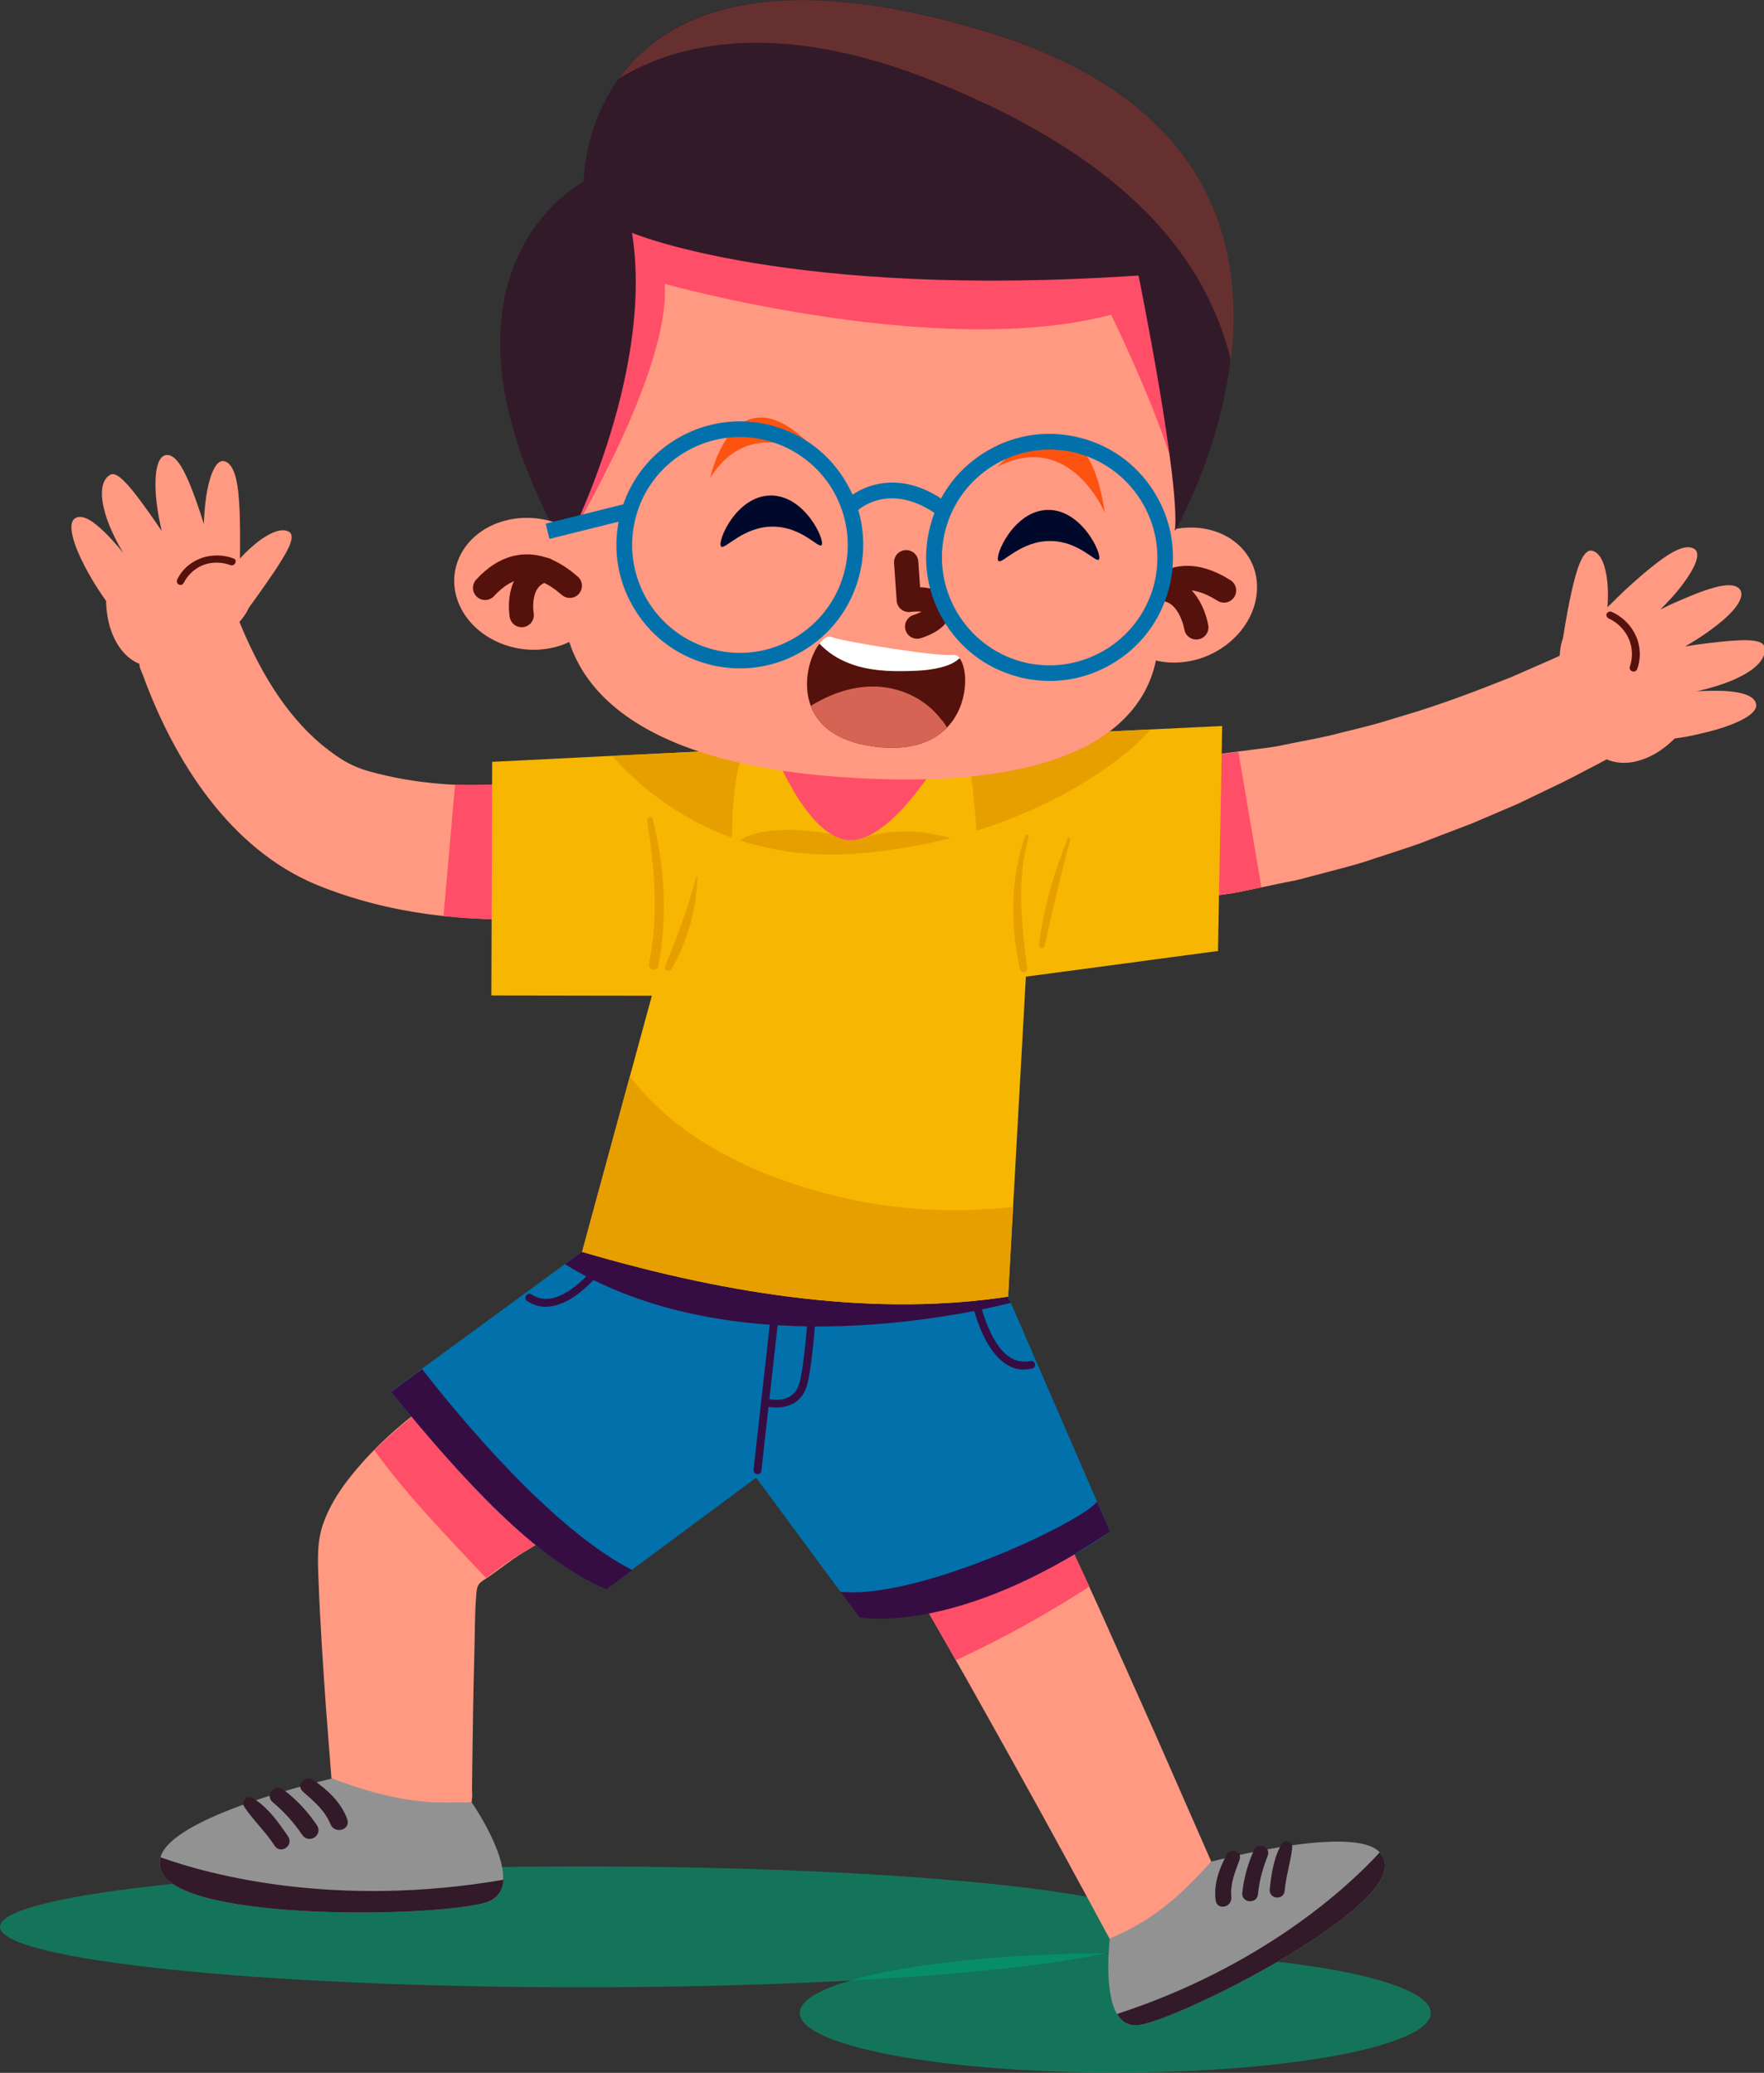 <svg width="217" height="255" viewBox="0 0 217 255" fill="none" xmlns="http://www.w3.org/2000/svg">
<rect x="0" y="0" width="217" height="255" fill="#333333" stroke="none"/>
<g clip-path="url(#clip0_1619_3379)">
<path opacity="0.61" d="M143.177 237.041C143.177 241.161 111.12 244.476 71.572 244.476C32.056 244.476 0 241.129 0 237.041C0 232.921 32.056 229.606 71.605 229.606C111.12 229.606 143.177 232.921 143.177 237.041Z" fill="#009E73"/>
<path opacity="0.61" d="M176.005 247.63C176.005 251.685 158.642 254.968 137.197 254.968C115.783 254.968 98.388 251.685 98.388 247.63C98.388 243.575 115.751 240.292 137.197 240.292C158.642 240.292 176.005 243.575 176.005 247.63Z" fill="#009E73"/>
<path d="M140.154 249.11C145.331 248.306 170.828 235.432 170.378 229.349C170.346 228.769 170.121 228.287 169.735 227.868C167.999 226.001 162.34 226.42 157.131 227.289C151.922 228.158 147.132 229.51 147.132 229.51L136.553 238.232C136.553 238.232 135.685 244.83 137.421 247.791C137.968 248.724 138.868 249.303 140.154 249.11Z" fill="#929293"/>
<path d="M140.155 249.11C145.331 248.306 170.828 235.432 170.378 229.349C170.346 228.769 170.121 228.287 169.735 227.868C165.813 232.149 155.299 241.901 137.422 247.758C137.968 248.724 138.868 249.303 140.155 249.11Z" fill="#321A29"/>
<path d="M149.543 233.758C149.286 231.795 149.961 229.96 150.861 228.222C151.376 227.257 152.887 227.74 152.469 228.834C151.922 230.315 151.312 231.763 151.472 233.372C151.569 234.692 149.704 235.046 149.543 233.758Z" fill="#321A29"/>
<path d="M152.823 232.825C153.016 231.023 153.498 229.317 154.237 227.643C154.752 226.549 156.392 227.16 155.942 228.319C155.331 229.832 154.913 231.377 154.752 233.018C154.623 234.305 152.662 234.112 152.823 232.825Z" fill="#321A29"/>
<path d="M156.199 232.406C156.392 230.572 156.713 228.351 157.71 226.806C158.096 226.227 159.028 226.581 158.964 227.289C158.771 229.091 158.192 230.797 158.031 232.6C157.935 233.823 156.07 233.662 156.199 232.406Z" fill="#321A29"/>
<path d="M148.997 228.995C144.945 233.565 141.537 236.365 136.489 238.489C136.489 238.489 132.213 230.54 127.84 222.59C123.467 214.673 119.03 206.787 119.03 206.787L117.583 204.245L117.551 204.18L110.381 191.66L127.583 181.361L133.949 195.072L133.981 195.169L135.203 197.84C135.203 197.84 138.675 205.629 142.148 213.385C145.588 221.206 148.997 228.995 148.997 228.995Z" fill="#FF9981"/>
<path d="M134.013 195.169C128.772 198.58 123.274 201.606 117.583 204.245L117.551 204.18L110.381 191.66L127.583 181.361L133.949 195.072L134.013 195.169Z" fill="#FF4E68"/>
<path d="M59.933 233.984C54.435 235.85 22.571 236.494 19.87 230.25C19.613 229.639 19.581 229.059 19.742 228.48C20.481 225.744 26.269 223.202 31.863 221.335C37.458 219.468 42.892 218.31 42.892 218.31L57.811 221.399C57.811 221.399 62.087 227.45 61.894 231.248C61.862 232.471 61.283 233.501 59.933 233.984Z" fill="#929293"/>
<path d="M59.933 233.984C54.435 235.85 22.571 236.494 19.87 230.25C19.613 229.639 19.581 229.059 19.742 228.48C25.819 230.669 41.252 234.788 61.926 231.248C61.862 232.471 61.283 233.501 59.933 233.984Z" fill="#321A29"/>
<path d="M42.699 223.749C41.927 221.689 40.32 220.208 38.551 218.985C37.555 218.277 36.301 219.565 37.297 220.434C38.616 221.592 39.966 222.719 40.641 224.393C41.188 225.712 43.214 225.101 42.699 223.749Z" fill="#321A29"/>
<path d="M38.969 224.521C37.844 222.847 36.493 221.399 34.886 220.176C33.825 219.371 32.507 220.852 33.568 221.721C34.95 222.88 36.14 224.199 37.169 225.712C37.972 226.935 39.805 225.744 38.969 224.521Z" fill="#321A29"/>
<path d="M35.432 225.905C34.275 224.199 32.828 222.172 31.027 221.174C30.352 220.788 29.613 221.657 30.063 222.301C31.188 223.974 32.667 225.326 33.761 227.032C34.468 228.19 36.204 227.064 35.432 225.905Z" fill="#321A29"/>
<path d="M40.77 218.76C44.853 220.305 49.065 221.528 53.47 221.721C54.499 221.753 55.528 221.753 56.557 221.721C56.782 221.721 57.843 221.785 58.036 221.625C58.068 221.592 58.036 221.399 58.036 221.367C58.164 220.949 58.036 220.337 58.068 219.919C58.068 218.921 58.1 217.923 58.1 216.926C58.164 212.388 58.229 207.817 58.357 203.279C58.422 200.962 58.39 198.58 58.583 196.263C58.615 195.845 58.647 195.362 58.84 195.008C59.065 194.622 59.547 194.364 59.772 194.203C61.316 193.173 62.698 192.015 64.274 191.049C66.01 189.955 67.81 188.957 69.643 188.056C66.331 181.394 62.987 174.699 60.062 167.876C53.76 171.577 47.393 176.115 42.892 181.941C41.574 183.614 40.448 185.481 39.741 187.477C38.937 189.794 39.098 192.24 39.194 194.654C39.387 199.771 39.741 204.921 40.095 210.038C40.32 212.935 40.545 215.863 40.77 218.76Z" fill="#FF9981"/>
<path d="M46.043 178.4C50.126 184.065 55.046 189.053 59.804 194.139L59.836 194.106C59.836 194.106 60.254 193.752 61.058 193.173C61.83 192.594 63.02 191.789 64.306 190.985C65.592 190.18 66.974 189.407 68.003 188.86C69.032 188.313 69.675 187.991 69.675 187.991C69.675 187.991 67.167 183.003 64.788 177.95C63.566 175.439 62.409 172.897 61.541 170.998C60.672 169.099 60.126 167.812 60.126 167.812C60.126 167.812 59.869 167.972 59.451 168.198C59.033 168.455 58.454 168.809 57.779 169.26C56.396 170.129 54.596 171.352 52.859 172.639C51.123 173.927 49.419 175.311 48.197 176.405C46.975 177.499 46.204 178.272 46.204 178.272L46.043 178.4Z" fill="#FF4E68"/>
<path d="M30.61 74.765C30.61 74.765 32.217 72.576 33.696 70.388C35.143 68.199 36.526 66.011 35.561 65.431C34.629 64.852 33.085 65.625 31.799 66.59C30.545 67.556 29.516 68.714 29.516 68.714C29.516 68.714 29.581 65.882 29.484 62.986C29.356 60.089 29.066 57.16 27.619 56.742C26.623 56.452 25.883 58.286 25.497 60.314C25.111 62.342 25.079 64.466 25.079 64.466C25.079 64.466 24.436 62.342 23.6 60.185C22.764 58.061 21.735 55.905 20.514 55.969C19.26 56.066 19.002 58.447 19.163 60.765C19.324 63.082 19.903 65.335 19.903 65.335C19.903 65.335 18.649 63.468 17.298 61.634C15.916 59.799 14.437 57.965 13.601 58.383C12.089 59.22 12.411 61.698 13.183 63.919C13.954 66.107 15.176 68.038 15.176 68.038C15.176 68.038 14.115 66.687 12.861 65.464C11.607 64.241 10.128 63.114 9.196 63.79C8.231 64.466 9.099 67.105 10.321 69.455C11.511 71.836 13.054 73.928 13.054 73.928C13.054 73.928 13.022 75.377 13.504 77.082C14.019 78.788 15.08 80.784 17.105 81.653C19.131 82.554 22.153 81.653 24.79 80.14C27.459 78.659 29.838 76.567 30.61 74.765Z" fill="#FF9981"/>
<path d="M28.745 68.714C27.523 68.231 26.076 68.199 24.79 68.65C24.468 68.779 24.147 68.907 23.825 69.1C22.957 69.615 22.25 70.356 21.8 71.289C21.703 71.514 21.767 71.804 21.992 71.9C22.218 72.029 22.475 71.933 22.604 71.707C22.957 70.967 23.568 70.323 24.275 69.873C24.533 69.712 24.79 69.583 25.047 69.487C26.108 69.1 27.298 69.133 28.359 69.519C28.584 69.615 28.841 69.487 28.938 69.261C29.066 69.036 28.97 68.779 28.745 68.714Z" fill="#55110B"/>
<path d="M64.756 96.136C65.302 101.028 65.849 105.952 66.396 110.844C66.46 111.552 66.556 112.228 66.621 112.936C57.329 113.515 47.715 112.421 39.034 108.881C28.262 104.471 21.414 93.561 17.588 83.069C17.491 82.779 17.009 81.878 17.202 81.653C17.363 81.459 17.973 81.331 18.198 81.234C19.645 80.623 21.06 80.011 22.507 79.4C24.822 78.434 27.137 77.469 29.452 76.503C31.767 82.135 34.918 87.768 39.677 91.694C40.802 92.595 41.992 93.496 43.31 94.108C44.628 94.752 46.139 95.106 47.554 95.428C50.383 96.071 53.309 96.425 56.235 96.554C59.097 96.651 61.926 96.49 64.756 96.136Z" fill="#FF9981"/>
<path d="M64.756 96.136L66.621 112.936C66.621 112.936 65.849 113.001 64.692 113.065C63.534 113.129 61.991 113.161 60.512 113.097C57.489 113.033 54.563 112.679 54.563 112.679L55.978 96.522C55.978 96.522 58.229 96.618 60.415 96.522C61.508 96.49 62.602 96.361 63.406 96.297C64.242 96.2 64.756 96.136 64.756 96.136Z" fill="#FF4E68"/>
<path d="M192.274 78.498C192.274 78.498 192.692 75.666 193.303 72.898C193.914 70.098 194.718 67.491 195.843 67.749C197.001 68.006 197.515 69.744 197.708 71.418C197.901 73.091 197.74 74.701 197.74 74.701C197.74 74.701 198.287 74.186 199.091 73.381C199.895 72.576 201.052 71.546 202.21 70.549C204.589 68.553 207.065 66.687 208.415 67.523C209.348 68.07 208.415 69.969 207.129 71.707C206.486 72.576 205.779 73.413 205.2 73.993C204.653 74.604 204.235 74.99 204.235 74.99C204.235 74.99 204.75 74.733 205.553 74.347C206.357 73.993 207.451 73.51 208.576 73.059C210.827 72.19 213.206 71.482 214.01 72.48C214.814 73.51 213.174 75.376 211.277 76.857C210.344 77.597 209.348 78.273 208.576 78.756C207.804 79.239 207.29 79.528 207.29 79.528C207.29 79.528 207.869 79.432 208.737 79.303C209.605 79.174 210.762 79.046 211.952 78.917C214.299 78.692 216.775 78.563 217.032 79.528C217.257 80.397 216.839 81.202 216.067 81.91C215.328 82.618 214.235 83.197 213.142 83.68C212.048 84.131 210.923 84.485 210.087 84.71C209.251 84.935 208.672 85.032 208.672 85.032C208.672 85.032 209.122 85 209.766 85C210.409 84.968 211.309 84.968 212.209 85C214.01 85.129 215.875 85.483 216.035 86.673C216.196 87.864 213.656 89.023 211.116 89.763C209.83 90.117 208.576 90.407 207.611 90.6C206.647 90.761 206.004 90.857 206.004 90.857C206.004 90.857 205.007 91.919 203.496 92.788C201.952 93.625 199.895 94.269 197.837 93.496C195.747 92.692 194.011 89.924 192.982 86.899C191.856 83.777 191.503 80.494 192.274 78.498Z" fill="#FF9981"/>
<path d="M198.287 75.28C199.573 75.859 200.634 76.889 201.213 78.177C201.374 78.498 201.502 78.852 201.567 79.206C201.824 80.236 201.759 81.298 201.406 82.296C201.309 82.554 201.052 82.682 200.795 82.586C200.538 82.489 200.409 82.232 200.505 81.974C200.795 81.138 200.827 80.236 200.634 79.4C200.57 79.11 200.473 78.82 200.345 78.531C199.862 77.468 198.962 76.567 197.901 76.085C197.676 75.988 197.547 75.698 197.644 75.473C197.805 75.28 198.062 75.151 198.287 75.28Z" fill="#55110B"/>
<path d="M142.63 93.4L143.981 110.973C143.981 110.973 146.81 110.587 149.607 110.168C150.315 110.072 151.022 109.975 151.665 109.879C152.308 109.782 152.919 109.621 153.434 109.525C154.463 109.299 155.17 109.17 155.17 109.17C155.17 109.17 155.877 109.01 157.131 108.752C157.742 108.623 158.514 108.462 159.382 108.302C160.25 108.108 161.182 107.819 162.244 107.561C164.333 106.982 166.777 106.435 169.317 105.534C170.603 105.115 171.922 104.697 173.24 104.246C174.59 103.828 175.876 103.281 177.227 102.766C178.545 102.251 179.895 101.768 181.182 101.253C182.468 100.706 183.722 100.159 184.943 99.644C185.554 99.386 186.165 99.129 186.744 98.871C187.323 98.614 187.869 98.324 188.416 98.067C189.509 97.552 190.538 97.037 191.503 96.586C193.4 95.685 194.943 94.816 196.036 94.269C197.129 93.69 197.74 93.368 197.74 93.368L191.889 80.655C191.889 80.655 191.31 80.944 190.249 81.395C189.188 81.846 187.709 82.522 185.908 83.294C182.275 84.742 177.42 86.641 172.468 88.09C171.214 88.444 169.992 88.862 168.771 89.184C167.549 89.506 166.327 89.795 165.169 90.085C162.822 90.729 160.604 91.083 158.739 91.469C157.806 91.662 156.938 91.855 156.167 91.952C155.395 92.048 154.72 92.145 154.173 92.209C153.08 92.37 152.437 92.434 152.437 92.434C152.437 92.434 151.826 92.531 150.926 92.627C150.476 92.692 149.929 92.788 149.35 92.821C148.771 92.853 148.161 92.917 147.55 92.949C145.074 93.239 142.63 93.4 142.63 93.4Z" fill="#FF9981"/>
<path d="M142.63 93.4L143.981 110.973C143.981 110.973 146.81 110.587 149.607 110.168C150.315 110.072 151.022 109.975 151.665 109.879C152.308 109.782 152.919 109.621 153.434 109.525C154.463 109.299 155.17 109.171 155.17 109.171L152.34 92.499C152.34 92.499 151.73 92.596 150.829 92.692C150.379 92.757 149.833 92.853 149.254 92.885C148.675 92.917 148.064 92.982 147.453 93.014C145.074 93.239 142.63 93.4 142.63 93.4Z" fill="#FF4E68"/>
<path d="M136.553 188.409C128.387 194.396 117.84 197.614 105.719 198.966L93.018 181.779L77.746 193.108L74.563 195.49C65.785 191.789 56.943 182.037 48.069 171.191L51.895 168.39L69.515 155.484L71.605 153.972L124.014 159.475L124.335 160.248L136.553 188.409Z" fill="#0271ab"/>
<path d="M124.335 160.28C117.519 161.986 89.546 167.876 69.482 155.517L71.572 154.004L123.982 159.508L124.335 160.28Z" fill="#360D43"/>
<path d="M93.083 181.329C92.825 181.297 92.665 181.039 92.697 180.814L95.655 154.326C95.687 154.068 95.912 153.875 96.201 153.907C96.491 153.94 96.652 154.165 96.62 154.454L93.661 180.943C93.629 181.2 93.404 181.393 93.115 181.361C93.115 181.329 93.115 181.329 93.083 181.329Z" fill="#360D43"/>
<path d="M94.53 173.057C94.369 173.025 94.24 172.993 94.112 172.961C93.854 172.897 93.726 172.607 93.79 172.382C93.854 172.124 94.144 171.995 94.369 172.06C94.497 172.092 97.52 172.929 98.324 170.193C99.256 167.039 99.835 154.583 99.835 154.455C99.835 154.197 100.06 153.972 100.349 154.004C100.606 154.004 100.832 154.229 100.799 154.519C100.767 155.034 100.221 167.232 99.256 170.483C98.484 173.09 96.041 173.347 94.53 173.057Z" fill="#360D43"/>
<path d="M125.268 168.423C124.657 168.326 124.11 168.069 123.564 167.682C119.963 165.14 118.966 157.319 118.901 156.997C118.869 156.739 119.062 156.482 119.319 156.45C119.577 156.418 119.834 156.611 119.866 156.868C119.866 156.933 120.863 164.593 124.11 166.878C124.914 167.457 125.782 167.618 126.747 167.425C127.004 167.36 127.261 167.521 127.326 167.779C127.39 168.036 127.229 168.294 126.972 168.358C126.393 168.487 125.814 168.519 125.268 168.423Z" fill="#360D43"/>
<path d="M66.396 160.698C65.849 160.602 65.335 160.376 64.852 160.055C64.627 159.894 64.563 159.604 64.724 159.379C64.885 159.153 65.174 159.089 65.399 159.25C66.299 159.829 67.296 159.958 68.421 159.572C71.99 158.381 75.527 152.845 75.784 152.137C75.817 151.912 76.01 151.751 76.235 151.751C76.492 151.751 76.717 151.944 76.749 152.202C76.781 152.845 73.405 157.963 70.029 159.894C68.711 160.634 67.489 160.891 66.396 160.698Z" fill="#360D43"/>
<path d="M124.625 148.468L124.014 159.507C108.227 161.921 90.543 159.572 71.604 154.004L77.488 132.408L80.189 122.495L60.447 122.463L60.544 93.722L75.334 92.982L141.601 89.731L150.347 89.312L149.832 116.991L126.2 120.146L124.625 148.468Z" fill="#f7b602"/>
<path d="M141.569 89.731C136.489 95.395 123.274 103.731 105.14 105.019C89.417 106.145 79.707 97.97 75.302 92.982L141.569 89.731Z" fill="#E79F00"/>
<path d="M104.015 103.313C104.626 102.702 92.504 100.384 90.092 104.375C90.092 104.375 89.385 90.793 94.304 88.733C99.224 86.674 101.86 91.791 101.86 91.791L104.015 103.313Z" fill="#f7b602"/>
<path d="M105.526 103.281C105.526 103.281 109.255 90.472 110.124 90.246C110.992 90.021 117.326 90.278 118.612 92.435C119.898 94.591 120.22 104.472 120.22 104.472C120.22 104.472 113.5 100.481 105.526 103.281Z" fill="#f7b602"/>
<path d="M94.883 91.63C94.883 91.63 98.902 102.444 104.015 103.313C109.127 104.182 115.332 93.754 115.332 93.754L94.883 91.63Z" fill="#FF4E68"/>
<path d="M154.623 72.641C154.398 77.211 150.09 81.202 145.042 81.492C139.994 81.814 136.071 78.338 136.328 73.767C136.553 69.197 140.862 65.206 145.91 64.917C150.958 64.627 154.881 68.038 154.623 72.641Z" fill="#FF9981"/>
<path d="M139.865 76.085C140.283 75.537 143.113 67.91 150.572 72.641" stroke="#55110B" stroke-width="2.988" stroke-miterlimit="10" stroke-linecap="round" stroke-linejoin="round"/>
<path d="M147.164 77.179C147.164 77.179 146.392 72.287 142.534 72.416" stroke="#55110B" stroke-width="2.988" stroke-miterlimit="10" stroke-linecap="round" stroke-linejoin="round"/>
<path d="M148.161 50.24C149.64 26.649 130.862 6.469 106.78 6.727C86.523 6.952 69.29 22.336 66.749 42.452C65.978 48.438 66.556 54.231 68.164 59.574C69.45 63.79 69.675 68.232 69.322 72.609C68.646 80.526 73.212 93.69 104.336 95.653C135.975 97.649 142.277 86.577 142.502 78.627C142.662 73.124 143.498 67.652 145.492 62.503C146.971 58.673 147.903 54.553 148.161 50.24Z" fill="#FF9981"/>
<path d="M70.126 66.107C70.126 66.107 82.504 45.638 81.765 34.92C81.765 34.92 115.429 44.35 136.682 38.718C136.682 38.718 144.592 54.746 145.492 62.502C145.492 62.502 153.916 32.152 143.627 25.715C133.37 19.278 85.688 13.228 81.475 17.701C77.296 22.111 63.727 53.877 70.126 66.107Z" fill="#FF4E68"/>
<path d="M144.527 65.335C145.235 59.413 140.058 33.89 140.058 33.89C97.102 36.819 77.746 28.644 77.746 28.644C80.575 46.378 69.45 67.491 69.45 67.491C50.351 33.343 71.797 22.336 71.797 22.336C71.797 22.336 71.765 15.674 76.138 9.623C81.604 2.092 93.854 -4.506 121.506 3.926C148.836 12.262 153.112 29.964 151.376 44.19C149.993 55.937 144.527 65.335 144.527 65.335Z" fill="#321A29"/>
<path opacity="0.35" d="M151.408 44.222C148.418 32.313 139.479 19.922 115.172 10.106C95.173 2.028 82.794 5.6 76.138 9.655C81.604 2.124 93.854 -4.474 121.506 3.959C148.868 12.294 153.112 29.964 151.408 44.222Z" fill="#C8593D"/>
<path d="M116.49 89.506C114.818 91.244 112.021 92.402 107.648 91.855C102.921 91.276 100.606 89.184 99.738 86.834C98.677 84.002 99.61 80.751 100.767 79.239C101.249 78.595 101.764 78.273 102.15 78.402C103.886 79.046 115.815 80.945 117.326 80.623C117.583 80.558 117.84 80.687 118.033 80.977C119.062 82.2 119.255 86.641 116.49 89.506Z" fill="#55110B"/>
<path d="M116.49 89.506C114.818 91.244 112.021 92.402 107.648 91.855C102.921 91.276 100.606 89.184 99.738 86.834C102.085 85.386 104.658 84.485 107.262 84.453C110.477 84.421 113.725 85.805 115.815 88.54C116.072 88.798 116.297 89.152 116.49 89.506Z" fill="#D56454"/>
<path d="M118.065 80.945C117.551 81.46 116.844 81.781 116.201 81.974C114.722 82.425 113.21 82.522 111.667 82.554C109.223 82.618 106.715 82.489 104.433 81.588C103.082 81.073 101.828 80.269 100.799 79.174C101.282 78.531 101.796 78.209 102.182 78.338C103.918 78.981 115.847 80.88 117.358 80.558C117.615 80.558 117.84 80.687 118.065 80.945Z" fill="white"/>
<path d="M56.268 73.799C57.747 78.144 62.988 80.784 67.939 79.689C72.891 78.595 75.688 74.186 74.209 69.841C72.73 65.496 67.489 62.857 62.537 63.951C57.586 65.045 54.789 69.455 56.268 73.799Z" fill="#FF9981"/>
<path d="M70.093 72.062C69.515 71.643 64.724 66.783 59.676 72.319" stroke="#55110B" stroke-width="2.988" stroke-miterlimit="10" stroke-linecap="round" stroke-linejoin="round"/>
<path d="M64.177 75.666C64.177 75.666 63.341 71.031 67.071 70.098" stroke="#55110B" stroke-width="2.988" stroke-miterlimit="10" stroke-linecap="round" stroke-linejoin="round"/>
<path d="M111.474 69.165L111.796 73.8C111.796 73.8 114.882 73.349 115.365 74.765C115.847 76.181 112.825 77.082 112.825 77.082" stroke="#55110B" stroke-width="2.988" stroke-miterlimit="10" stroke-linecap="round" stroke-linejoin="round"/>
<path d="M135.91 63.082C135.91 63.082 131.666 52.847 122.696 57.417C122.728 57.417 133.402 45.96 135.91 63.082Z" fill="#FC5310"/>
<path d="M101.571 56.838C101.571 56.838 92.665 50.272 87.359 58.801C87.359 58.801 90.607 43.449 101.571 56.838Z" fill="#FC5310"/>
<path d="M122.824 69.004C123.274 69.454 125.589 66.461 129.319 66.558C132.759 66.622 134.785 69.229 135.171 68.843C135.685 68.296 133.113 62.663 128.901 62.728C124.689 62.792 122.278 68.457 122.824 69.004Z" fill="#00092C"/>
<path d="M88.71 67.234C89.16 67.684 91.475 64.691 95.205 64.788C98.645 64.852 100.671 67.459 101.057 67.073C101.571 66.525 98.999 60.893 94.787 60.958C90.575 60.99 88.163 66.654 88.71 67.234Z" fill="#00092C"/>
<path d="M126.393 83.52C125.975 83.455 125.557 83.359 125.139 83.23C121.216 82.168 117.969 79.657 115.943 76.117C113.918 72.609 113.403 68.489 114.464 64.595C115.525 60.668 118.033 57.418 121.57 55.39C125.075 53.362 129.158 52.847 133.081 53.91C137.004 54.972 140.251 57.482 142.277 61.022C144.302 64.531 144.817 68.65 143.756 72.544C142.695 76.471 140.187 79.722 136.65 81.749C133.531 83.552 129.93 84.163 126.393 83.52ZM131.505 55.519C124.785 54.296 118.13 58.415 116.329 65.11C114.432 72.158 118.612 79.464 125.654 81.395C132.727 83.294 139.994 79.11 141.923 72.062C143.82 65.013 139.64 57.707 132.599 55.776C132.245 55.68 131.859 55.583 131.505 55.519Z" fill="#0271ab"/>
<path d="M88.292 81.975C87.874 81.91 87.456 81.814 87.038 81.685C83.115 80.623 79.868 78.112 77.842 74.572C75.817 71.064 75.302 66.944 76.363 63.05C78.549 54.971 86.909 50.176 94.98 52.364C98.902 53.427 102.15 55.937 104.175 59.477C106.201 62.986 106.715 67.105 105.654 70.999C104.593 74.926 102.085 78.177 98.549 80.204C95.43 82.007 91.829 82.618 88.292 81.975ZM93.404 53.974C86.684 52.751 80.029 56.87 78.228 63.565C77.296 66.976 77.778 70.549 79.514 73.639C81.282 76.696 84.144 78.917 87.552 79.85C94.626 81.781 101.893 77.565 103.822 70.517C104.754 67.105 104.272 63.533 102.536 60.443C100.767 57.385 97.906 55.165 94.497 54.231C94.112 54.135 93.758 54.038 93.404 53.974Z" fill="#0271ab"/>
<path d="M105.59 62.728L104.272 61.312C104.336 61.247 109.513 56.548 116.715 61.988L115.558 63.532C109.674 59.123 105.751 62.599 105.59 62.728Z" fill="#0271ab"/>
<path d="M77.144 61.925L67.127 64.418L67.593 66.292L77.609 63.799L77.144 61.925Z" fill="#0271ab"/>
<path d="M103.372 195.812L105.719 198.966C105.719 198.966 117.583 201.348 136.553 188.409L134.946 184.74C133.177 187.186 112.889 196.842 103.372 195.812Z" fill="#360D43"/>
<path d="M77.778 193.141L74.595 195.522C65.817 191.821 56.975 182.069 48.101 171.223L51.927 168.423C56.3 174.055 67.907 188.152 77.778 193.141Z" fill="#360D43"/>
<path d="M126.361 119.148C125.686 113.644 125.01 108.334 126.554 102.894C126.618 102.669 126.232 102.54 126.168 102.766C124.239 108.076 124.303 113.708 125.461 119.212C125.589 119.759 126.425 119.727 126.361 119.148Z" fill="#E79F00"/>
<path d="M131.345 103.152C129.64 107.304 128.387 111.745 127.808 116.219C127.743 116.669 128.419 116.798 128.515 116.348C129.48 111.971 130.476 107.626 131.666 103.281C131.73 103.055 131.409 102.959 131.345 103.152Z" fill="#E79F00"/>
<path d="M80.286 100.738C80.189 100.352 79.546 100.513 79.611 100.899C80.511 106.95 81.058 112.518 79.836 118.601C79.675 119.341 80.865 119.566 80.993 118.826C82.118 112.679 81.797 106.724 80.286 100.738Z" fill="#E79F00"/>
<path d="M85.784 107.98C85.784 107.883 85.623 107.883 85.623 107.98C84.594 111.713 83.34 115.253 81.829 118.794C81.604 119.309 82.344 119.663 82.633 119.18C84.594 115.801 85.655 111.874 85.784 107.98Z" fill="#E79F00"/>
<path d="M124.625 148.468C116.747 149.37 108.741 148.79 101.024 146.666C92.054 144.22 83.115 139.811 77.489 132.408L71.605 154.004C90.543 159.572 108.227 161.922 124.014 159.508L124.625 148.468Z" fill="#E79F00"/>
</g>
<defs>
<clipPath id="clip0_1619_3379">
<rect width="217" height="255" fill="white"/>
</clipPath>
</defs>
</svg>
